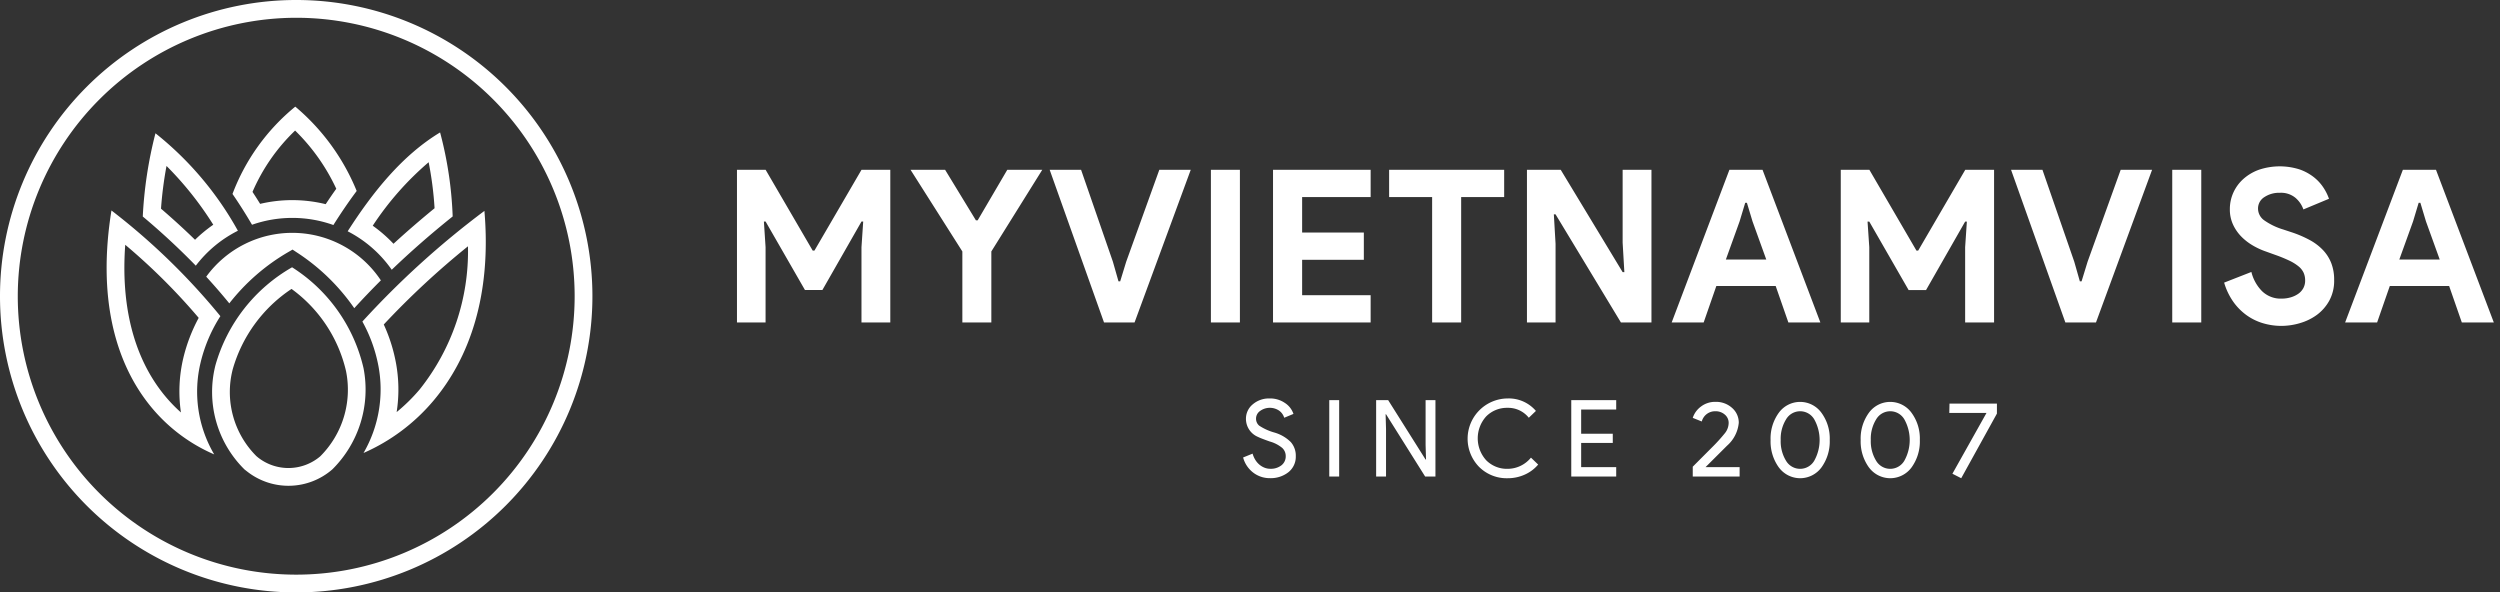 <svg xmlns="http://www.w3.org/2000/svg" width="211" height="50" viewBox="0 0 211 50">
  <rect x="0" y="0" width="211" height="50" fill="#333333" stroke="none"/>
<defs>
    <style>
      .cls-1 {
        fill: #fff;
        fill-rule: evenodd;
      }
    </style>
  </defs>
  <path id="myvietnamvisa" class="cls-1" d="M62.2,27.217h2.414V20.863L64.473,18.7h0.145l3.321,5.778h1.47l3.3-5.778h0.145l-0.145,2.16v6.354h2.432V14.329H72.712l-3.974,6.822H68.592l-3.974-6.822H62.2V27.217Zm19.019,0h2.45V21.223l4.3-6.894H85.016l-2.5,4.266H82.366l-2.6-4.266H76.849l4.374,6.894v5.994Zm11.96,0h2.577L100.5,14.329H97.847l-2.795,7.758-0.508,1.656H94.4l-0.472-1.656-2.686-7.758h-2.65Zm9.019,0h2.45V14.329H102.2V27.217Zm13.484-10.584v-2.3h-8.239V27.217h8.239v-2.3H109.9V21.925h5.208v-2.3H109.9V16.633h5.789Zm7.64,10.584V16.633h3.63v-2.3h-9.71v2.3h3.63V27.217h2.45Zm5.553,0h2.414V20.575l-0.145-2.484h0.145l5.517,9.126h2.577V14.329h-2.432v6.156l0.145,2.484h-0.145l-5.227-8.64h-2.849V27.217Zm12.214,0h2.7l1.07-3.078h5.009l1.071,3.078h2.7l-4.882-12.888h-2.794Zm4.573-5.31,1.161-3.222,0.472-1.566h0.145l0.472,1.566,1.162,3.222h-3.412Zm9.691,5.31h2.414V20.863l-0.146-2.16h0.146l3.321,5.778h1.47l3.3-5.778h0.145l-0.145,2.16v6.354H168.3V14.329h-2.431l-3.975,6.822h-0.145l-3.974-6.822h-2.414V27.217Zm18.964,0H176.9l4.737-12.888h-2.65l-2.794,7.758-0.508,1.656h-0.146l-0.471-1.656-2.686-7.758h-2.65Zm9.02,0h2.45V14.329h-2.45V27.217Zm10.78,0.054a4.54,4.54,0,0,0,1.433-.7,3.714,3.714,0,0,0,1.044-1.2,3.5,3.5,0,0,0,.408-1.737,3.866,3.866,0,0,0-.245-1.431,3.4,3.4,0,0,0-.707-1.107,4.465,4.465,0,0,0-1.108-.837,9.376,9.376,0,0,0-1.424-.621l-0.817-.27a5.559,5.559,0,0,1-1.615-.783,1.216,1.216,0,0,1-.508-0.981,1.127,1.127,0,0,1,.526-0.963,2.254,2.254,0,0,1,1.325-.369,1.9,1.9,0,0,1,1.316.432,2.285,2.285,0,0,1,.662.972l2.16-.9a4.277,4.277,0,0,0-.454-0.918,3.721,3.721,0,0,0-.808-0.891,4.182,4.182,0,0,0-1.215-.666,5.526,5.526,0,0,0-3.412.018,4,4,0,0,0-1.325.774,3.463,3.463,0,0,0-.853,1.152,3.361,3.361,0,0,0-.3,1.413,3.007,3.007,0,0,0,.281,1.323A3.615,3.615,0,0,0,189.2,20a4.633,4.633,0,0,0,.971.738,6.091,6.091,0,0,0,1.061.486l0.8,0.288a11.842,11.842,0,0,1,1.188.486,3.8,3.8,0,0,1,.781.486,1.529,1.529,0,0,1,.426.54,1.585,1.585,0,0,1,.127.648,1.325,1.325,0,0,1-.163.666,1.4,1.4,0,0,1-.445.477,2.172,2.172,0,0,1-.635.288,2.712,2.712,0,0,1-.735.1,2.249,2.249,0,0,1-1.669-.639,3.483,3.483,0,0,1-.89-1.611l-2.3.9a5.486,5.486,0,0,0,.744,1.575,4.852,4.852,0,0,0,1.107,1.143,4.613,4.613,0,0,0,1.4.7,5.411,5.411,0,0,0,1.6.234A5.545,5.545,0,0,0,194.121,27.271Zm3.811-.054h2.7l1.071-3.078h5.008l1.071,3.078h2.7l-4.882-12.888h-2.794Zm4.573-5.31,1.162-3.222,0.471-1.566h0.146l0.471,1.566,1.162,3.222h-3.412Z"/>
  <path id="Since_2007" data-name="Since 2007" class="cls-1" d="M108.946,37.314a3.223,3.223,0,0,0-1.411-.815,4.536,4.536,0,0,1-1.261-.576,0.758,0.758,0,0,1-.264-0.576,0.784,0.784,0,0,1,.336-0.657,1.4,1.4,0,0,1,1.611-.032,1.152,1.152,0,0,1,.431.6l0.78-.324a1.772,1.772,0,0,0-.726-0.927,2.2,2.2,0,0,0-1.288-.378,2.1,2.1,0,0,0-1.425.5,1.564,1.564,0,0,0-.571,1.215,1.653,1.653,0,0,0,1.034,1.539q0.191,0.1.971,0.378a2.853,2.853,0,0,1,1.052.54,0.926,0.926,0,0,1,.3.693,0.949,0.949,0,0,1-.363.779,1.443,1.443,0,0,1-.935.292,1.33,1.33,0,0,1-.5-0.095,1.545,1.545,0,0,1-.431-0.261,1.7,1.7,0,0,1-.34-0.4,2.049,2.049,0,0,1-.227-0.522l-0.8.324a2.386,2.386,0,0,0,.853,1.278,2.291,2.291,0,0,0,1.424.468,2.406,2.406,0,0,0,1.543-.5,1.67,1.67,0,0,0,.626-1.359A1.734,1.734,0,0,0,108.946,37.314Zm4.079-3.541H112.19v6.444h0.835V33.773Zm3.956,2.43-0.036-1.242h0.036l3.3,5.256h0.871V33.773H120.32v3.771l0.036,1.242H120.32l-3.158-5.013h-1.016v6.444h0.835V36.2Zm11.705,3.856a3.151,3.151,0,0,0,1.135-.85l-0.608-.585a2.551,2.551,0,0,1-1.969.945,2.462,2.462,0,0,1-1.806-.72,2.756,2.756,0,0,1,0-3.708,2.463,2.463,0,0,1,1.806-.72,2.225,2.225,0,0,1,1.787.837l0.6-.576a3.013,3.013,0,0,0-2.386-1.053A3.4,3.4,0,0,0,124.83,39.4a3.29,3.29,0,0,0,2.414.963A3.476,3.476,0,0,0,128.686,40.059Zm3.929-6.286v6.444h3.793V39.425H133.45V37.382h2.668V36.608H133.45V34.565h2.958V33.773h-3.793Zm11.334,5.652,1.814-1.809a2.93,2.93,0,0,0,.989-1.926,1.639,1.639,0,0,0-.562-1.26,2.009,2.009,0,0,0-1.407-.513,1.955,1.955,0,0,0-1.215.392,1.923,1.923,0,0,0-.7.959l0.762,0.306a1.159,1.159,0,0,1,1.134-.864,1.17,1.17,0,0,1,.817.288,0.9,0.9,0,0,1,.318.693,1.406,1.406,0,0,1-.309.859,14.2,14.2,0,0,1-1.116,1.229l-1.606,1.611v0.828h3.956V39.425h-2.876Zm6.188,0.027a2.23,2.23,0,0,0,3.593,0,3.732,3.732,0,0,0,.7-2.313,3.67,3.67,0,0,0-.7-2.3,2.223,2.223,0,0,0-3.593-.009,3.685,3.685,0,0,0-.7,2.313,3.732,3.732,0,0,0,.7,2.313h0Zm2.985-.567a1.379,1.379,0,0,1-2.377.009,3.139,3.139,0,0,1-.454-1.755,3.1,3.1,0,0,1,.454-1.746,1.375,1.375,0,0,1,2.377,0,3.584,3.584,0,0,1,0,3.492h0Zm4.619,0.567a2.23,2.23,0,0,0,3.593,0,3.732,3.732,0,0,0,.7-2.313,3.67,3.67,0,0,0-.7-2.3,2.223,2.223,0,0,0-3.593-.009,3.685,3.685,0,0,0-.7,2.313,3.732,3.732,0,0,0,.7,2.313h0Zm2.985-.567a1.379,1.379,0,0,1-2.377.009,3.139,3.139,0,0,1-.454-1.755,3.1,3.1,0,0,1,.454-1.746,1.375,1.375,0,0,1,2.377,0,3.584,3.584,0,0,1,0,3.492h0Zm7.813-4.824h-4l-0.018.792h3.14l-2.877,5.13,0.744,0.378,3.013-5.454V34.061Z"/>
  <path class="cls-1" d="M24.67,18.392a10.241,10.241,0,0,1,3.468.6c0.617-.978,1.269-1.944,1.966-2.874A18.339,18.339,0,0,0,24.922,9a17.486,17.486,0,0,0-5.3,7.37c0.581,0.842,1.13,1.714,1.649,2.6A10.242,10.242,0,0,1,24.67,18.392Zm0.237-7.373a16.7,16.7,0,0,1,3.475,4.913c-0.3.415-.593,0.848-0.894,1.3a11.826,11.826,0,0,0-5.532-.026q-0.321-.518-0.645-1.01A15.886,15.886,0,0,1,24.908,11.019Zm8.156,11.749c1.58-1.517,3.28-3.008,5.143-4.5a31.863,31.863,0,0,0-1.062-7.091c-3.18,1.92-5.671,5.018-7.8,8.343A10.225,10.225,0,0,1,33.063,22.768Zm3.115-9.076a29.287,29.287,0,0,1,.5,3.883c-1.219,1-2.366,1.987-3.467,3a11.789,11.789,0,0,0-1.752-1.525A25.345,25.345,0,0,1,36.178,13.692Zm-16.1,5.783a27.549,27.549,0,0,0-6.957-8.226,34.916,34.916,0,0,0-1.071,7.025,59.883,59.883,0,0,1,4.476,4.15A10.23,10.23,0,0,1,20.079,19.475Zm-6.489-1.862a31.918,31.918,0,0,1,.465-3.607A28.123,28.123,0,0,1,18,18.967a11.841,11.841,0,0,0-1.539,1.27C15.565,19.362,14.613,18.493,13.589,17.613Zm3.358,12.916A12.794,12.794,0,0,1,18.6,26.683a55.836,55.836,0,0,0-9.193-8.919h0C8.232,25.043,9.7,30.421,12.49,34.016a14.176,14.176,0,0,0,5.589,4.336A10.447,10.447,0,0,1,16.948,30.529Zm-1.677,4.28a12.8,12.8,0,0,1-1.6-1.712c-2.416-3.115-3.472-7.377-3.1-12.437a51.852,51.852,0,0,1,6.2,6.168,13.992,13.992,0,0,0-1.289,3.351A12.224,12.224,0,0,0,15.271,34.809ZM40.885,17.8h0a73.767,73.767,0,0,0-10.3,9.339,12.532,12.532,0,0,1,1.342,3.687,10.691,10.691,0,0,1-1.246,7.406,16.241,16.241,0,0,0,5.887-4.394C39.629,30.22,41.495,24.9,40.885,17.8ZM35.424,32.864a14.9,14.9,0,0,1-1.947,1.916,12.351,12.351,0,0,0-.075-4.238,13.746,13.746,0,0,0-1.012-3.155,69.453,69.453,0,0,1,7.107-6.6A18.7,18.7,0,0,1,35.424,32.864ZM17.405,23.353q1.01,1.1,1.949,2.252a17.365,17.365,0,0,1,4.993-4.34l0.345-.2,0.334,0.222A17.454,17.454,0,0,1,29.9,26.011q1.086-1.19,2.246-2.348A8.977,8.977,0,0,0,17.405,23.353Zm13.272,7.7a13.739,13.739,0,0,0-6.025-8.494h0a13.862,13.862,0,0,0-6.467,8.261,9.182,9.182,0,0,0,2.449,8.8l0.241,0.188a5.649,5.649,0,0,0,7.17-.188A9.485,9.485,0,0,0,30.678,31.054Zm-3.665,7.475a4.149,4.149,0,0,1-5.215.1L21.643,38.5a7.646,7.646,0,0,1-2-7.333,12.124,12.124,0,0,1,4.963-6.782,11.883,11.883,0,0,1,4.6,6.943A7.938,7.938,0,0,1,27.013,38.529ZM25,1.5A23.5,23.5,0,1,1,1.5,25,23.527,23.527,0,0,1,25,1.5M25,0A25,25,0,1,0,50,25,25,25,0,0,0,25,0h0Z"/>
</svg>

